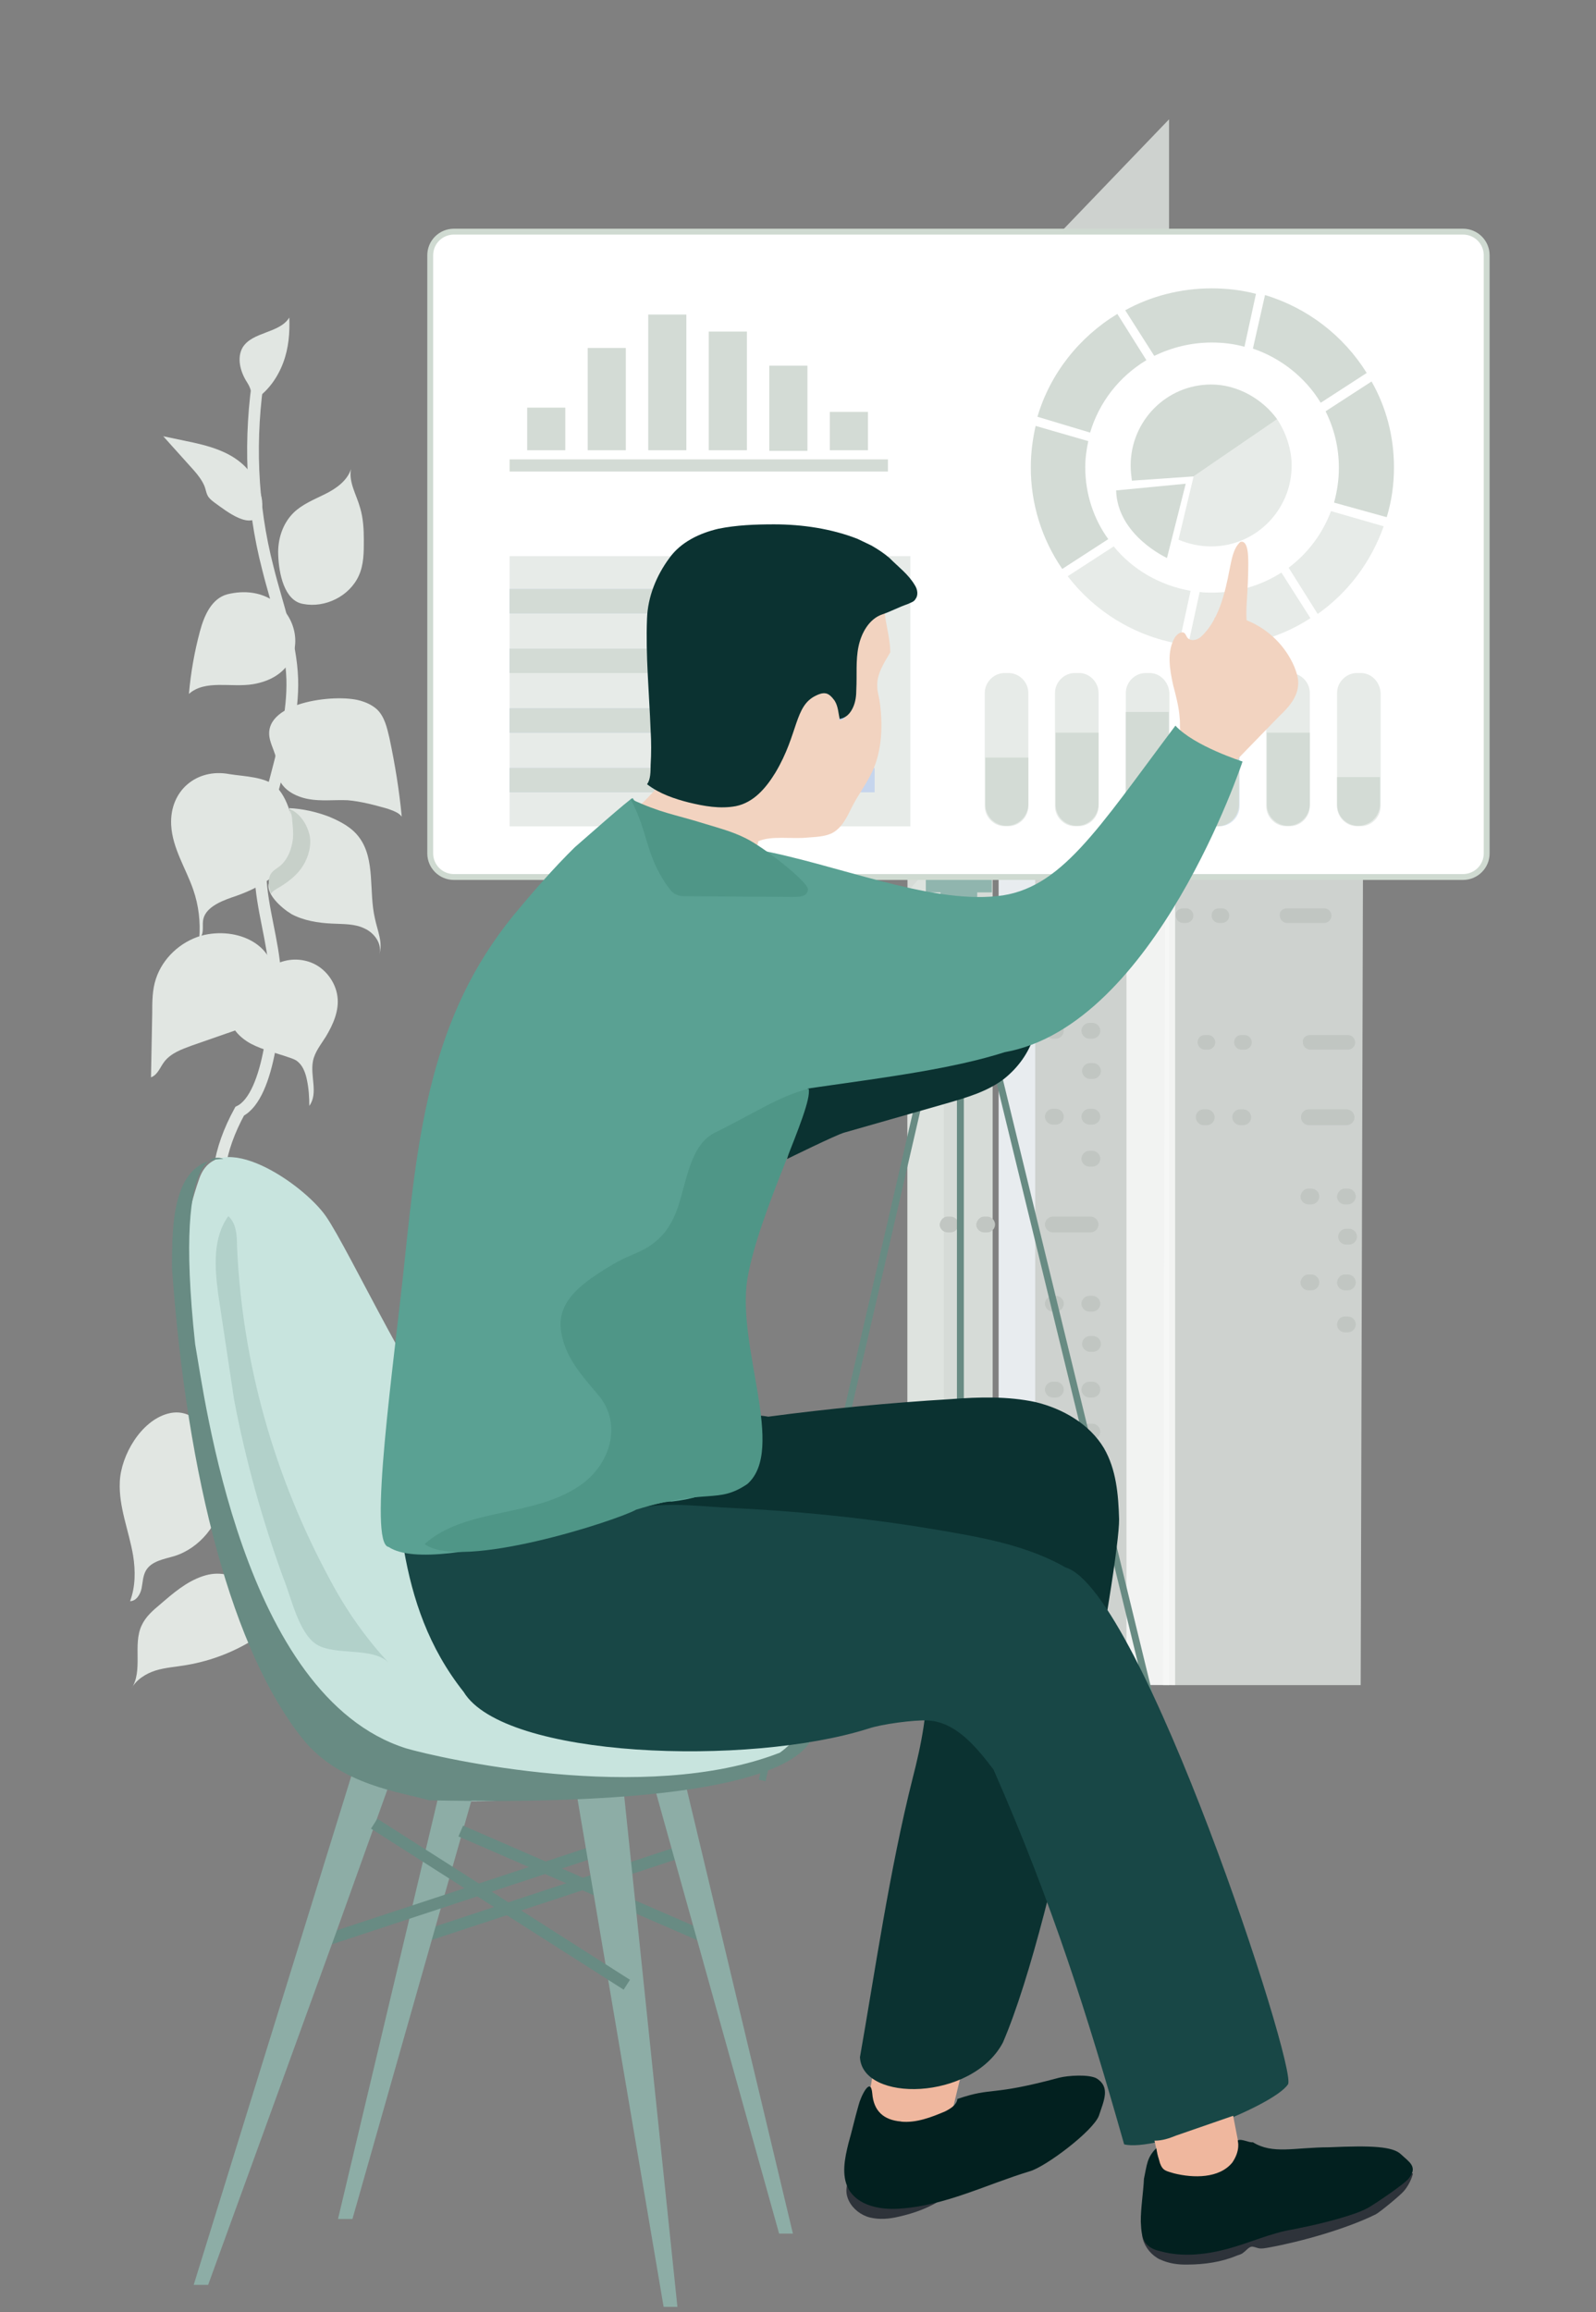 <svg width="136" height="197" viewBox="0 0 136 197" fill="none" xmlns="http://www.w3.org/2000/svg">
<rect x="0" y="0" width="136" height="197" fill="#808080" stroke="none"/>
<g clip-path="url(#clip0_70_1860)">
<path d="M21.571 58.292C19.695 58.603 17.506 57.878 16.099 59.12C16.255 57.319 16.569 55.535 17.037 53.788C17.401 52.441 18.027 50.992 19.382 50.63C25.375 49.18 27.668 57.257 21.571 58.292Z" fill="#E1E6E2"/>
<path d="M30.689 59.69C31.21 59.845 31.679 60.052 32.096 60.415C32.773 61.036 32.982 62.02 33.19 62.9C33.659 65.126 34.025 67.352 34.233 69.578C33.972 69.216 33.451 69.061 33.034 68.905C31.94 68.595 30.793 68.284 29.647 68.181C28.501 68.129 27.354 68.284 26.26 68.077C25.166 67.87 23.967 67.249 23.706 66.11C23.602 65.644 23.653 65.178 23.55 64.712C23.446 64.143 23.185 63.677 23.028 63.106C22.091 59.845 28.552 59.069 30.689 59.695V59.69Z" fill="#E1E6E2"/>
<path d="M14.587 70.303C14.691 72.27 15.837 73.979 16.463 75.79C16.932 77.137 17.088 78.534 16.984 79.932C17.401 79.621 17.245 79 17.297 78.482C17.401 77.394 18.704 76.825 19.746 76.463C20.84 76.101 21.935 75.635 22.872 74.962C23.809 74.288 24.592 73.356 24.905 72.218C25.27 70.716 24.697 68.231 23.603 67.092C22.665 66.16 20.788 66.16 19.538 65.953C16.776 65.435 14.432 67.351 14.587 70.302L14.587 70.303Z" fill="#E1E6E2"/>
<path d="M24.801 77.862C25.843 78.431 27.094 78.638 28.293 78.69C29.23 78.741 30.22 78.69 31.054 79.104C31.889 79.466 32.617 80.451 32.305 81.33C32.669 80.346 32.149 79.26 31.941 78.223C31.419 75.945 31.994 73.254 30.638 71.389C30.013 70.509 29.022 69.992 28.032 69.578C26.938 69.164 25.792 68.905 24.645 68.853C24.854 69.993 25.01 71.131 24.854 72.265C24.75 72.834 24.541 73.404 24.229 73.87C23.968 74.284 23.134 74.646 22.978 75.061C22.457 76.045 24.021 77.39 24.802 77.857L24.801 77.862Z" fill="#E1E6E2"/>
<path d="M23.707 47.265C23.654 45.971 24.071 44.619 25.009 43.693C25.739 42.968 26.781 42.554 27.719 42.087C28.658 41.621 29.596 40.948 29.908 39.964C29.7 41.103 30.377 42.139 30.69 43.278C30.95 44.158 31.003 45.089 31.003 46.022C31.003 47.057 31.003 48.092 30.585 49.025C29.804 50.785 27.719 51.821 25.843 51.458C24.227 51.199 23.759 48.87 23.707 47.265Z" fill="#E1E6E2"/>
<path d="M18.339 42.864C18.131 42.709 17.922 42.554 17.766 42.347C17.557 42.036 17.557 41.726 17.401 41.363C17.193 40.897 16.88 40.483 16.515 40.069L13.91 37.17L15.89 37.584C17.662 37.946 19.486 38.412 20.788 39.654C21.623 40.43 22.769 42.502 22.195 43.692C21.465 45.297 19.278 43.537 18.339 42.864Z" fill="#E1E6E2"/>
<path d="M22.091 31.727C21.205 37.267 21.413 42.962 22.821 48.398C23.602 51.556 24.801 54.662 24.905 57.866C25.061 63.509 21.987 68.894 22.195 74.537C22.299 77.385 23.289 80.18 23.445 83.028C23.602 85.875 23.028 93.382 20.423 94.676C18.604 98.007 18.149 101.07 19.058 103.865C20.423 108.057 17.694 117.787 19.058 123.131C20.423 128.476 28.431 143.174 28.431 143.174" stroke="#E1E6E2"/>
<path d="M26.365 71.08C26.573 71.96 26.312 72.944 25.843 73.726C25.375 74.508 24.593 75.124 23.81 75.59C23.55 75.746 23.237 75.901 23.08 76.16C22.924 75.59 22.768 74.969 23.08 74.451C23.289 74.141 23.602 73.985 23.862 73.778C24.539 73.209 24.852 72.329 24.956 71.501C25.009 70.983 24.956 70.466 24.903 69.948C24.903 69.689 24.85 69.275 24.643 68.964C24.696 68.861 25.946 69.43 26.363 71.087L26.365 71.08Z" fill="#C7D0C9"/>
<path d="M20.736 83.971C20.006 84.54 19.486 85.421 19.486 86.353C19.539 87.492 20.424 88.423 21.413 88.942C22.403 89.46 23.55 89.718 24.586 90.081C24.899 90.184 25.212 90.288 25.421 90.495C25.838 90.857 26.046 91.479 26.151 91.996C26.307 92.721 26.359 93.498 26.359 94.222C27.141 93.134 26.412 91.686 26.672 90.391C26.828 89.615 27.349 88.993 27.766 88.321C28.391 87.286 28.912 86.095 28.756 84.91C28.6 83.667 27.714 82.477 26.515 82.011C25.455 81.6 24.266 81.695 23.285 82.269C22.503 82.891 21.513 83.358 20.731 83.978L20.736 83.971Z" fill="#E1E6E2"/>
<path d="M17.14 79.725C15.369 80.243 13.857 81.641 13.284 83.401C12.971 84.333 12.971 85.368 12.971 86.352L12.867 91.788C13.441 91.581 13.649 90.908 14.013 90.441C14.587 89.717 15.472 89.406 16.306 89.095L19.276 88.059C20.058 87.801 20.788 87.542 21.465 87.076C22.455 86.403 23.185 85.264 23.341 84.021C23.81 80.501 20.215 78.896 17.14 79.724V79.725Z" fill="#E1E6E2"/>
<path opacity="0.8" d="M85.104 25.272L99.618 10.166V143.571H85.104V25.272Z" fill="#E1E6E2"/>
<path opacity="0.73" d="M85.104 28.594L88.214 25.22V144.09H85.104V28.594Z" fill="#F1F5FB"/>
<path opacity="0.47" d="M85.362 30.41H86.918C87.343 30.421 87.684 30.763 87.695 31.189C87.684 31.614 87.343 31.956 86.918 31.967H85.362C84.938 31.956 84.596 31.614 84.585 31.189C84.596 30.763 84.938 30.421 85.362 30.41Z" fill="#8DB0DD"/>
<path d="M88.992 26.258H92.102C92.527 26.269 92.868 26.611 92.879 27.037C92.868 27.462 92.527 27.804 92.102 27.815H88.992C88.567 27.804 88.225 27.462 88.214 27.037C88.225 26.611 88.567 26.269 88.992 26.258Z" fill="#8DB0DD"/>
<path opacity="0.47" d="M88.473 45.983H90.028C90.453 45.995 90.794 46.337 90.806 46.762C90.794 47.187 90.453 47.529 90.028 47.541H88.473C88.048 47.529 87.706 47.187 87.695 46.762C87.706 46.337 88.049 45.995 88.473 45.983Z" fill="#8DB0DD"/>
<path d="M92.103 41.831H95.213C95.638 41.843 95.979 42.185 95.99 42.61C95.979 43.035 95.638 43.377 95.213 43.388H92.103C91.678 43.377 91.336 43.035 91.325 42.61C91.336 42.185 91.678 41.843 92.103 41.831Z" fill="#8DB0DD"/>
<path opacity="0.8" d="M99.411 35.083L116.207 51.226L115.948 143.571H99.101L99.411 35.083Z" fill="#E1E6E2"/>
<path opacity="0.73" d="M100.137 143.571V35.757L95.99 33.006V143.519L100.137 143.571Z" fill="white"/>
<path opacity="0.8" d="M84.586 64.67L77.329 74.221V143.571H84.586V64.67Z" fill="#EBF1EC"/>
<path opacity="0.73" d="M77.328 75.986L80.438 72.456V143.571H77.328V75.986Z" fill="#E1E6E2"/>
<path d="M111.282 54.808H114.393C114.817 54.819 115.159 55.161 115.17 55.586C115.159 56.011 114.817 56.354 114.393 56.365H111.282C110.858 56.354 110.516 56.011 110.505 55.586C110.516 55.161 110.858 54.819 111.282 54.808Z" fill="#8DB0DD"/>
<path opacity="0.47" d="M105.062 54.808C105.486 54.819 105.828 55.161 105.839 55.586C105.828 56.011 105.486 56.354 105.062 56.365C104.637 56.354 104.295 56.011 104.284 55.586C104.295 55.161 104.637 54.819 105.062 54.808Z" fill="#8DB0DD"/>
<path d="M107.187 61.608H110.348C110.711 61.608 110.971 61.92 110.971 62.231C110.971 62.595 110.66 62.855 110.348 62.855H107.187C106.824 62.855 106.564 62.543 106.564 62.231C106.564 61.868 106.823 61.608 107.187 61.608Z" fill="#8DB0DD"/>
<path d="M98.323 61.608H98.582C98.945 61.608 99.204 61.92 99.204 62.231C99.204 62.595 98.893 62.855 98.582 62.855H98.323C97.96 62.855 97.7 62.543 97.7 62.231C97.7 61.868 97.959 61.608 98.323 61.608Z" fill="#8DB0DD"/>
<path d="M101.434 61.608H101.692C102.055 61.608 102.315 61.92 102.315 62.231C102.315 62.595 102.004 62.855 101.692 62.855H101.434C101.071 62.855 100.811 62.543 100.811 62.231C100.759 61.868 101.069 61.608 101.434 61.608Z" fill="#8DB0DD"/>
<path d="M89.717 80.399H92.931C93.3 80.406 93.598 80.704 93.605 81.074C93.598 81.443 93.3 81.741 92.931 81.748H89.717C89.348 81.741 89.05 81.443 89.043 81.074C89.05 80.704 89.348 80.406 89.717 80.399Z" fill="#8DB0DD"/>
<path d="M80.744 80.399H81.002C81.372 80.406 81.669 80.704 81.676 81.074C81.669 81.443 81.372 81.741 81.002 81.748H80.744C80.375 81.741 80.077 81.443 80.07 81.074C80.121 80.71 80.381 80.399 80.744 80.399Z" fill="#8DB0DD"/>
<path d="M83.86 80.399H84.119C84.488 80.406 84.785 80.704 84.793 81.074C84.785 81.443 84.488 81.741 84.119 81.748H83.86C83.491 81.741 83.193 81.443 83.186 81.074C83.238 80.71 83.498 80.399 83.86 80.399Z" fill="#8DB0DD"/>
<path d="M89.717 87.147H89.975C90.345 87.154 90.642 87.452 90.65 87.822C90.642 88.191 90.345 88.489 89.975 88.496H89.717C89.348 88.489 89.05 88.191 89.043 87.822C89.05 87.452 89.348 87.154 89.717 87.147Z" fill="#C1C6C2"/>
<path d="M92.828 87.147H93.086C93.456 87.154 93.753 87.452 93.76 87.822C93.753 88.191 93.456 88.489 93.086 88.496H92.828C92.459 88.489 92.161 88.191 92.154 87.822C92.161 87.452 92.459 87.154 92.828 87.147Z" fill="#C1C6C2"/>
<path d="M92.88 90.574H93.139C93.508 90.581 93.805 90.879 93.813 91.248C93.805 91.618 93.508 91.915 93.139 91.923H92.88C92.511 91.915 92.213 91.618 92.206 91.248C92.213 90.879 92.511 90.581 92.88 90.574Z" fill="#C1C6C2"/>
<path d="M89.717 94.467H89.975C90.345 94.474 90.642 94.772 90.65 95.141C90.642 95.511 90.345 95.809 89.975 95.816H89.717C89.348 95.809 89.05 95.511 89.043 95.141C89.05 94.772 89.348 94.474 89.717 94.467Z" fill="#C1C6C2"/>
<path d="M92.828 94.467H93.086C93.456 94.474 93.753 94.772 93.76 95.141C93.753 95.511 93.456 95.809 93.086 95.816H92.828C92.459 95.809 92.161 95.511 92.154 95.141C92.161 94.772 92.459 94.474 92.828 94.467Z" fill="#C1C6C2"/>
<path d="M92.828 98.049H93.086C93.456 98.056 93.753 98.353 93.76 98.723C93.753 99.093 93.456 99.39 93.086 99.398H92.828C92.459 99.39 92.161 99.093 92.154 98.723C92.161 98.353 92.459 98.056 92.828 98.049Z" fill="#C1C6C2"/>
<path d="M111.535 94.518H114.749C115.119 94.525 115.416 94.823 115.423 95.193C115.416 95.562 115.119 95.86 114.749 95.867H111.535C111.166 95.86 110.868 95.562 110.861 95.193C110.855 95.012 110.924 94.837 111.052 94.709C111.18 94.581 111.355 94.512 111.535 94.518Z" fill="#C1C6C2"/>
<path d="M102.574 94.518H102.832C103.202 94.525 103.499 94.823 103.506 95.193C103.499 95.562 103.202 95.86 102.832 95.867H102.574C102.205 95.86 101.907 95.562 101.9 95.193C101.894 95.012 101.963 94.837 102.09 94.709C102.218 94.581 102.393 94.512 102.574 94.518Z" fill="#C1C6C2"/>
<path d="M105.684 94.518H105.942C106.311 94.525 106.609 94.823 106.616 95.193C106.609 95.562 106.311 95.86 105.942 95.867H105.684C105.314 95.86 105.017 95.562 105.01 95.193C105.004 95.012 105.073 94.837 105.2 94.709C105.328 94.581 105.503 94.512 105.684 94.518Z" fill="#C1C6C2"/>
<path d="M111.489 101.266H111.748C112.117 101.273 112.415 101.571 112.422 101.94C112.415 102.31 112.117 102.607 111.748 102.615H111.489C111.12 102.607 110.823 102.31 110.815 101.94C110.867 101.577 111.127 101.266 111.489 101.266Z" fill="#C1C6C2"/>
<path d="M114.599 101.266H114.858C115.227 101.273 115.525 101.571 115.532 101.94C115.525 102.31 115.227 102.607 114.858 102.615H114.599C114.23 102.607 113.932 102.31 113.925 101.94C113.977 101.577 114.237 101.266 114.599 101.266Z" fill="#C1C6C2"/>
<path d="M114.703 104.692H114.962C115.331 104.699 115.629 104.997 115.636 105.366C115.629 105.736 115.331 106.034 114.962 106.041H114.703C114.334 106.034 114.036 105.736 114.029 105.366C114.036 104.997 114.334 104.699 114.703 104.692Z" fill="#C1C6C2"/>
<path d="M111.489 108.585H111.748C112.117 108.592 112.415 108.89 112.422 109.26C112.415 109.629 112.117 109.927 111.748 109.934H111.489C111.12 109.927 110.823 109.629 110.815 109.26C110.867 108.896 111.127 108.585 111.489 108.585Z" fill="#C1C6C2"/>
<path d="M114.599 108.585H114.858C115.227 108.592 115.525 108.89 115.532 109.26C115.525 109.629 115.227 109.927 114.858 109.934H114.599C114.23 109.927 113.932 109.629 113.925 109.26C113.977 108.896 114.237 108.585 114.599 108.585Z" fill="#C1C6C2"/>
<path d="M114.599 112.167H114.858C115.227 112.174 115.525 112.472 115.532 112.841C115.525 113.211 115.227 113.509 114.858 113.516H114.599C114.23 113.509 113.932 113.211 113.925 112.841C113.977 112.426 114.237 112.167 114.599 112.167Z" fill="#C1C6C2"/>
<path d="M89.717 103.653H92.931C93.3 103.66 93.598 103.958 93.605 104.328C93.598 104.697 93.3 104.995 92.931 105.002H89.717C89.348 104.995 89.05 104.697 89.043 104.328C89.05 103.958 89.348 103.66 89.717 103.653Z" fill="#C1C6C2"/>
<path d="M80.744 103.653H81.002C81.372 103.66 81.669 103.958 81.676 104.328C81.669 104.697 81.372 104.995 81.002 105.002H80.744C80.375 104.995 80.077 104.697 80.07 104.328C80.121 103.964 80.381 103.653 80.744 103.653Z" fill="#C1C6C2"/>
<path d="M83.86 103.653H84.119C84.488 103.66 84.785 103.958 84.793 104.328C84.785 104.697 84.488 104.995 84.119 105.002H83.86C83.491 104.995 83.193 104.697 83.186 104.328C83.238 103.964 83.498 103.653 83.86 103.653Z" fill="#C1C6C2"/>
<path d="M89.717 110.402H89.975C90.345 110.409 90.642 110.707 90.65 111.076C90.642 111.446 90.345 111.744 89.975 111.751H89.717C89.348 111.744 89.05 111.446 89.043 111.076C89.05 110.707 89.348 110.409 89.717 110.402Z" fill="#C1C6C2"/>
<path d="M92.828 110.402H93.086C93.456 110.409 93.753 110.707 93.76 111.076C93.753 111.446 93.456 111.744 93.086 111.751H92.828C92.459 111.744 92.161 111.446 92.154 111.076C92.161 110.707 92.459 110.409 92.828 110.402Z" fill="#C1C6C2"/>
<path d="M92.88 113.828H93.139C93.508 113.835 93.805 114.133 93.813 114.502C93.805 114.872 93.508 115.169 93.139 115.177H92.88C92.511 115.169 92.213 114.872 92.206 114.502C92.213 114.133 92.511 113.835 92.88 113.828Z" fill="#C1C6C2"/>
<path d="M89.717 117.721H89.975C90.345 117.728 90.642 118.026 90.65 118.395C90.642 118.765 90.345 119.063 89.975 119.07H89.717C89.348 119.063 89.05 118.765 89.043 118.395C89.05 118.026 89.348 117.728 89.717 117.721Z" fill="#C1C6C2"/>
<path d="M92.828 117.721H93.086C93.456 117.728 93.753 118.026 93.76 118.395C93.753 118.765 93.456 119.063 93.086 119.07H92.828C92.459 119.063 92.161 118.765 92.154 118.395C92.161 118.026 92.459 117.728 92.828 117.721Z" fill="#C1C6C2"/>
<path d="M92.828 121.297H93.086C93.456 121.304 93.753 121.602 93.76 121.971C93.753 122.341 93.456 122.638 93.086 122.646H92.828C92.459 122.638 92.161 122.341 92.154 121.971C92.161 121.602 92.459 121.304 92.828 121.297Z" fill="#C1C6C2"/>
<path d="M111.645 88.185H114.859C115.223 88.185 115.482 88.496 115.482 88.808C115.482 89.171 115.171 89.431 114.859 89.431H111.645C111.282 89.431 111.022 89.12 111.022 88.808C110.971 88.445 111.281 88.185 111.645 88.185Z" fill="#C1C6C2"/>
<path d="M102.677 88.185H102.935C103.298 88.185 103.558 88.496 103.558 88.808C103.558 89.171 103.247 89.431 102.935 89.431H102.677C102.313 89.431 102.054 89.12 102.054 88.808C102.054 88.445 102.312 88.185 102.677 88.185Z" fill="#C1C6C2"/>
<path d="M105.787 88.185H106.045C106.409 88.185 106.668 88.496 106.668 88.808C106.668 89.171 106.357 89.431 106.045 89.431H105.787C105.424 89.431 105.164 89.12 105.164 88.808C105.164 88.445 105.423 88.185 105.787 88.185Z" fill="#C1C6C2"/>
<path d="M109.675 77.388H112.837C113.2 77.388 113.46 77.7 113.46 78.012C113.46 78.375 113.148 78.635 112.837 78.635H109.675C109.312 78.635 109.053 78.323 109.053 78.012C109.001 77.648 109.311 77.388 109.675 77.388Z" fill="#C1C6C2"/>
<path d="M100.811 77.388H101.07C101.433 77.388 101.693 77.7 101.693 78.012C101.693 78.375 101.381 78.635 101.07 78.635H100.811C100.448 78.635 100.188 78.323 100.188 78.012C100.137 77.648 100.447 77.388 100.811 77.388Z" fill="#C1C6C2"/>
<path d="M103.869 77.388H104.128C104.491 77.388 104.751 77.7 104.751 78.012C104.751 78.375 104.439 78.635 104.128 78.635H103.869C103.506 78.635 103.247 78.323 103.247 78.012C103.247 77.648 103.505 77.388 103.869 77.388Z" fill="#C1C6C2"/>
<path d="M106.098 50.655H109.208C109.633 50.666 109.975 51.009 109.986 51.434C109.975 51.859 109.633 52.201 109.208 52.212H106.098C105.673 52.201 105.332 51.859 105.321 51.434C105.332 51.009 105.673 50.666 106.098 50.655Z" fill="#8DB0DD"/>
<path d="M78.893 74.777H84.521V76.033H78.893V74.777Z" fill="#90B5AE"/>
<path d="M80.144 75.399H83.271V79.797H80.144V75.399Z" fill="#90B5AE"/>
<path d="M81.543 78.29H82.131V151.715H81.543V78.29Z" fill="#688B83"/>
<path d="M81.625 78.163L82.198 78.296L65.232 151.761L64.66 151.628L81.625 78.163Z" fill="#688B83"/>
<path d="M81.553 78.428L82.124 78.289L99.97 151.537L99.399 151.676L81.553 78.428Z" fill="#688B83"/>
<path d="M38.678 19.736H124.667C125.781 19.736 126.683 20.637 126.684 21.745V72.712C126.684 73.821 125.782 74.721 124.667 74.721H38.678C37.563 74.721 36.661 73.821 36.661 72.712V21.745C36.661 20.637 37.563 19.736 38.678 19.736Z" fill="white" stroke="#CFDAD1" stroke-width="0.5"/>
<path d="M92.891 36.857C93.665 34.264 95.367 32.087 97.688 30.687L95.212 26.747C91.963 28.717 89.487 31.828 88.403 35.509L92.891 36.857Z" fill="#D3DBD5"/>
<path d="M106.766 29.701C109.19 30.525 111.254 32.19 112.542 34.316L116.462 31.776C114.474 28.584 111.394 26.225 107.796 25.138L106.764 29.702L106.766 29.701ZM98.358 30.323C99.854 29.598 101.504 29.183 103.259 29.183C104.188 29.183 105.116 29.286 106.044 29.545L107.025 25.035C105.838 24.723 104.549 24.568 103.259 24.568C100.577 24.568 98.049 25.242 95.883 26.434L98.358 30.323ZM118.165 44.066C118.578 42.718 118.784 41.318 118.784 39.814C118.784 37.169 118.114 34.68 116.875 32.502L112.956 35.043C113.679 36.496 114.09 38.102 114.09 39.866C114.09 40.902 113.935 41.889 113.678 42.821L118.165 44.066Z" fill="#D3DBD5"/>
<path d="M101.453 50.34C98.822 49.873 96.501 48.525 94.902 46.554L90.983 49.095C93.252 52.051 96.605 54.176 100.473 54.851L101.453 50.34Z" fill="#E7EBE8"/>
<path d="M109.19 48.784C107.488 49.873 105.477 50.49 103.31 50.49C102.949 50.49 102.587 50.49 102.227 50.438L101.247 54.949C101.93 55.054 102.619 55.106 103.31 55.105C106.405 55.105 109.293 54.223 111.666 52.668L109.19 48.778V48.784Z" fill="#E7EBE8"/>
<path d="M113.419 43.547C112.697 45.465 111.459 47.125 109.809 48.369L112.285 52.309C114.864 50.495 116.823 47.902 117.907 44.842L113.419 43.547Z" fill="#E7EBE8"/>
<path d="M94.438 45.932C93.2 44.226 92.478 42.094 92.478 39.813C92.478 39.035 92.582 38.309 92.737 37.584L88.249 36.288C87.99 37.429 87.837 38.622 87.837 39.814C87.83 42.907 88.766 45.928 90.518 48.474L94.438 45.934L94.438 45.932Z" fill="#D3DBD5"/>
<path d="M108.829 35.716L101.711 40.591L100.422 45.984C101.299 46.346 102.227 46.554 103.207 46.554C107.024 46.554 110.067 43.437 110.067 39.657C110.067 38.258 109.551 36.804 108.829 35.716Z" fill="#E7EBE8"/>
<path d="M101.711 40.59L108.829 35.716C107.591 34.01 105.476 32.76 103.207 32.76C99.389 32.76 96.347 35.877 96.347 39.657C96.347 40.124 96.398 40.539 96.45 40.953L101.711 40.59Z" fill="#D3DBD5"/>
<path d="M95.109 41.784L101.04 41.214L99.442 47.54C99.442 47.54 95.212 45.621 95.109 41.784Z" fill="#D3DBD5"/>
<path d="M43.426 39.139H75.663V40.176H43.426V39.139Z" fill="#D3DBD5"/>
<path d="M44.921 34.731H48.171V38.361H44.921V34.731Z" fill="#D3DBD5"/>
<path d="M50.08 29.65H53.329V38.362H50.08V29.65Z" fill="#D3DBD5"/>
<path d="M55.238 26.798H58.487V38.361H55.238V26.798Z" fill="#D3DBD5"/>
<path d="M60.396 28.25H63.645V38.361H60.396V28.25Z" fill="#D3DBD5"/>
<path d="M65.554 31.154H68.803V38.414H65.554V31.154Z" fill="#D3DBD5"/>
<path d="M70.711 35.095H73.961V38.362H70.711V35.095Z" fill="#D3DBD5"/>
<path d="M43.426 47.384H77.573V70.407H43.426V47.384Z" fill="#E7EBE8"/>
<path d="M43.426 50.184H74.529V52.258H43.426V50.184Z" fill="#C6D5ED"/>
<path d="M43.426 50.184H66.276V52.258H43.426V50.184Z" fill="#D3DBD5"/>
<path d="M43.426 55.266H74.529V57.34H43.426V55.266Z" fill="#C6D5ED"/>
<path d="M43.426 55.266H61.427V57.34H43.426V55.266Z" fill="#D3DBD5"/>
<path d="M43.426 60.348H74.529V62.422H43.426V60.348Z" fill="#C6D5ED"/>
<path d="M43.426 60.348H70.454V62.422H43.426V60.348Z" fill="#D3DBD5"/>
<path d="M43.426 65.43H74.529V67.504H43.426V65.43Z" fill="#C6D5ED"/>
<path d="M43.426 65.43H56.373V67.504H43.426V65.43Z" fill="#D3DBD5"/>
<path d="M85.927 57.34H85.617C84.688 57.34 83.915 58.117 83.915 59.045V68.69C83.915 69.623 84.688 70.395 85.617 70.395H85.927C86.855 70.395 87.629 69.618 87.629 68.69V59.045C87.629 58.112 86.855 57.34 85.927 57.34Z" fill="#E7EBE8"/>
<path d="M91.962 57.34H91.601C90.672 57.34 89.898 58.117 89.898 59.045V68.69C89.898 69.623 90.672 70.395 91.601 70.395H91.91C92.839 70.395 93.613 69.618 93.613 68.69V59.045C93.613 58.112 92.839 57.34 91.962 57.34Z" fill="#E7EBE8"/>
<path d="M97.945 57.34H97.635C96.707 57.34 95.933 58.117 95.933 59.045V68.69C95.933 69.623 96.707 70.395 97.635 70.395H97.945C98.874 70.395 99.647 69.618 99.647 68.69V59.045C99.596 58.112 98.874 57.34 97.945 57.34Z" fill="#E7EBE8"/>
<path d="M103.929 57.34H103.619C102.691 57.34 101.917 58.117 101.917 59.045V68.69C101.917 69.623 102.691 70.395 103.619 70.395H103.929C104.857 70.395 105.631 69.618 105.631 68.69V59.045C105.631 58.112 104.857 57.34 103.929 57.34Z" fill="#DFE9F2"/>
<path d="M109.912 57.34H109.602C108.674 57.34 107.9 58.117 107.9 59.045V68.69C107.9 69.623 108.674 70.395 109.602 70.395H109.912C110.84 70.395 111.614 69.618 111.614 68.69V59.045C111.614 58.112 110.84 57.34 109.912 57.34Z" fill="#E7EBE8"/>
<path d="M115.947 57.34H115.637C114.709 57.34 113.935 58.117 113.935 59.045V68.69C113.935 69.623 114.709 70.395 115.637 70.395H115.947C116.875 70.395 117.649 69.618 117.649 68.69V59.045C117.598 58.112 116.875 57.34 115.947 57.34Z" fill="#E7EBE8"/>
<path d="M87.629 64.548H83.967V68.541C83.963 69.022 84.152 69.485 84.491 69.826C84.83 70.167 85.292 70.358 85.772 70.356C86.804 70.356 87.629 69.527 87.629 68.49V64.549V64.548Z" fill="#D3DBD5"/>
<path d="M93.613 62.422H89.951V68.541C89.947 69.022 90.135 69.485 90.475 69.826C90.814 70.167 91.275 70.358 91.756 70.356C92.788 70.356 93.613 69.526 93.613 68.489V62.422Z" fill="#D3DBD5"/>
<path d="M99.596 60.659H95.934V68.541C95.93 69.022 96.118 69.485 96.457 69.826C96.796 70.167 97.258 70.358 97.739 70.356C98.771 70.356 99.596 69.526 99.596 68.489V60.659Z" fill="#D3DBD5"/>
<path d="M105.631 63.718H101.917V68.592C101.913 69.074 102.102 69.536 102.441 69.877C102.78 70.218 103.241 70.409 103.722 70.407C104.754 70.407 105.579 69.578 105.579 68.541V63.718H105.631Z" fill="#D3DBD5"/>
<path d="M111.614 62.422H107.952V68.541C107.948 69.022 108.136 69.485 108.475 69.826C108.815 70.167 109.276 70.358 109.757 70.356C110.789 70.356 111.614 69.526 111.614 68.489V62.422Z" fill="#D3DBD5"/>
<path d="M117.598 66.207H113.936V68.541C113.932 69.022 114.12 69.485 114.459 69.826C114.798 70.167 115.26 70.358 115.741 70.356C116.773 70.356 117.598 69.526 117.598 68.489V66.207Z" fill="#D3DBD5"/>
<path d="M21.04 32.554C20.473 31.671 20.163 30.479 20.679 29.598C21.504 28.25 23.826 28.405 24.652 27.057C24.703 28.353 24.6 29.651 24.136 30.895C23.672 32.138 22.898 33.228 21.866 33.954C21.608 34.161 21.351 34.317 21.248 34.68C21.506 33.797 21.506 33.28 21.042 32.554H21.04Z" fill="#E1E6E2"/>
<path d="M10.209 126.255C10.105 128.381 10.982 130.404 11.343 132.531C11.548 133.827 11.548 135.175 11.084 136.42C11.6 136.42 11.961 135.849 12.064 135.331C12.168 134.812 12.168 134.294 12.425 133.827C12.895 132.998 13.972 132.842 14.85 132.582C17.016 131.908 18.718 129.834 18.976 127.552C19.079 126.827 19.028 126.1 18.924 125.426C18.614 123.248 17.067 119.67 14.282 120.448C12.013 121.071 10.31 123.975 10.207 126.256L10.209 126.255Z" fill="#E1E6E2"/>
<path d="M17.275 134.293C15.883 134.759 14.749 135.745 13.665 136.678C13.046 137.197 12.427 137.715 12.067 138.493C11.293 140.151 12.221 142.33 11.19 143.886C11.602 143.108 12.428 142.59 13.252 142.33C14.077 142.071 15.006 142.019 15.883 141.863C18.05 141.5 20.165 140.671 22.021 139.426C22.64 139.012 23.209 138.544 23.569 137.871C23.93 137.248 23.981 136.367 23.569 135.796C22.95 134.863 21.815 134.967 20.887 134.707C19.649 134.188 18.669 133.825 17.276 134.293H17.275Z" fill="#E1E6E2"/>
<path d="M46.031 152.947C57.533 151.762 71.865 150.514 69.097 146.46C69.097 144.028 41.664 124.194 38.896 122.198C36.128 120.202 29.731 106.419 27.763 103.612C25.795 100.805 18.598 95.941 16.999 100.369C12.201 113.778 18.475 132.421 22.966 142.032C23.95 144.277 25.303 146.335 26.964 148.081C28.133 150.077 31.269 151.824 35.698 152.946C40.188 154.131 46.032 152.946 46.032 152.946L46.031 152.947Z" fill="#C8E4DE"/>
<path d="M59.563 157.251L34.959 165.359" stroke="#688B83"/>
<path d="M40.495 152.26L30.032 189.059H28.802L37.413 152.822L40.495 152.26Z" fill="#8DADA6"/>
<path d="M39.265 156.003L60.794 165.359" stroke="#688B83"/>
<path d="M52.182 157.251L27.579 165.359" stroke="#688B83"/>
<path d="M56.549 196.543H57.724L53.112 152.261L49.113 152.697L56.549 196.543ZM55.872 152.635L66.391 190.306H67.566L58.332 151.643L55.872 152.635ZM17.736 194.673H16.505L30.032 151.014L33.108 152.199L28.679 164.548L17.736 194.673Z" fill="#8DADA6"/>
<path d="M31.883 155.379L53.412 169.1" stroke="#688B83"/>
<path d="M19.028 98.748C19.028 98.748 14.661 96.316 16.63 114.527C17.429 118.956 20.628 144.521 34.591 148.955C37.352 149.767 54.95 153.82 66.453 149.329C67.622 148.518 69.214 146.523 69.214 146.523C69.214 146.523 73.582 154.194 36.553 153.384C34.277 152.697 28.987 152.137 25.789 148.145C19.883 140.785 15.947 126.128 14.656 108.042C14.656 104.362 14.656 98.748 19.023 98.748H19.028Z" fill="#688B83"/>
<path opacity="0.65" d="M18.598 110.287C18.29 107.979 18.106 105.485 19.458 103.614C20.134 104.237 20.197 105.235 20.197 106.171C20.627 116.15 23.395 125.88 28.131 134.612C29.484 137.169 31.146 139.539 33.114 141.66C31.761 140.288 28.562 141.099 26.963 140.101C25.425 139.103 24.81 136.047 24.134 134.426C22.349 129.499 20.935 124.447 19.951 119.27L18.598 110.29V110.287Z" fill="#A7C7C0"/>
<path d="M81.953 179.454C81.645 179.578 81.399 179.703 81.154 179.828L82.014 176.272C79.8 177.707 76.786 177.956 74.326 176.959C74.079 178.955 73.156 180.639 74.879 182.135C75.248 182.447 75.494 182.509 75.986 182.572C77.647 182.821 79.308 182.26 80.722 181.387C81.214 181.075 81.707 180.763 81.953 180.202C82.014 180.077 82.014 179.89 82.014 179.765C81.953 179.641 81.83 179.516 81.645 179.516C81.461 179.516 82.014 179.329 81.953 179.454Z" fill="#EFB79E"/>
<path d="M65.468 120.701C70.635 120.015 75.802 119.516 81.03 119.205C83.429 119.018 85.89 118.955 88.227 119.454C90.564 120.015 92.84 121.325 94.07 123.383C95.116 125.191 95.3 127.311 95.362 129.432C95.423 132.988 90.133 163.175 85.459 174.027C82.814 179.016 73.464 179.141 73.28 175.273C74.51 168.288 75.802 159.306 77.769 151.511C78.507 148.642 79.122 145.647 78.938 142.717C78.754 139.717 77.523 136.73 75.248 134.921C72.973 133.112 69.897 132.738 67.067 132.426L53.658 130.929C53.35 125.254 59.932 119.703 65.468 120.701Z" fill="#0B3231"/>
<path d="M109.754 177.583C108.524 179.454 98.375 183.383 95.791 182.697C92.654 171.658 89.702 162.24 84.659 150.764C83.182 148.83 81.46 146.71 79.061 146.585C77.891 146.523 75.124 146.897 74.017 147.272C63.807 150.515 42.955 149.829 39.51 144.153C36.496 140.348 35.157 136.223 34.419 132.044C39.032 131.919 43.2 131.865 47.691 130.618C49.783 129.995 52.096 128.934 54.249 128.497C57.14 127.936 59.746 128.373 62.699 128.497C68.973 128.809 75.247 129.495 81.459 130.618C84.657 131.179 87.979 131.928 90.808 133.549C97.266 135.483 110.614 176.334 109.753 177.582L109.754 177.583Z" fill="#184746"/>
<path d="M103.727 52.782C104.526 52.408 105.572 52.532 106.371 52.906C108.143 53.655 109.555 55.064 110.307 56.836C110.492 57.334 110.676 57.834 110.615 58.394C110.553 59.392 109.815 60.265 109.077 60.951L105.016 65.13C104.893 65.254 100.956 63.071 100.711 62.635C100.466 62.199 100.588 61.7 100.526 61.2C100.465 60.265 100.219 59.329 99.973 58.394C99.665 57.021 99.419 55.525 100.096 54.34C100.281 54.028 100.712 53.716 100.957 53.966C101.019 54.028 101.081 54.153 101.142 54.277C101.388 54.651 101.941 54.589 102.311 54.277C103.849 52.905 104.403 50.472 104.771 48.539C104.956 47.666 105.079 46.731 105.694 46.169C106.37 45.982 106.37 47.416 106.37 48.103C106.37 49.101 106.308 50.223 106.246 51.221C106.185 51.908 106.185 53.03 106.308 53.28C105.877 53.779 104.647 53.903 104.094 53.467C103.909 53.342 103.847 53.155 103.663 53.031C103.479 52.906 103.356 52.781 103.601 52.532L103.725 52.781L103.727 52.782Z" fill="#F2D3C0"/>
<path d="M71.927 96.502L80.661 94.007C82.383 93.508 84.106 93.009 85.52 91.949C86.627 91.075 87.489 89.953 87.981 88.643L71.188 91.325C70.45 91.45 69.712 91.575 69.035 91.949C68.912 92.011 67.067 98.747 67.067 98.747C67.067 98.747 71.25 96.689 71.927 96.502Z" fill="#0B3231"/>
<path d="M85.644 89.641C98.438 87.334 105.881 64.881 105.881 64.881C105.881 64.881 101.76 63.571 100.161 61.825C93.462 70.744 90.38 75.796 84.968 76.351C79.001 76.975 71.251 73.607 64.362 72.36C59.195 71.425 53.29 75.416 49.292 78.847C47.754 80.156 46.648 81.966 45.909 83.836C44.556 87.204 43.633 92.755 45.478 96.123C47.692 100.302 50.83 97.308 54.028 95.998C62.639 92.63 76.91 92.443 85.644 89.637L85.644 89.641Z" fill="#5AA193"/>
<path d="M64.224 121.867C63.855 122.679 64.054 127.189 57.232 127.936C55.202 127.749 37.241 134.547 33.12 131.803C31.336 131.554 33.551 116.336 34.473 107.479C35.643 96.252 36.749 86.585 43.761 77.978C45.422 75.982 47.144 73.987 48.99 72.177C49.359 71.866 53.788 67.937 53.91 67.999C55.018 69.62 56.309 70.743 57.786 71.99C59.57 73.487 60.8 75.67 62.645 77.292C63.568 78.103 64.675 78.788 65.537 79.724C66.582 80.784 66.89 81.845 67.258 83.218C67.689 84.653 68.181 86.024 68.489 87.458C69.165 90.577 69.165 93.819 67.628 96.689C67.751 97.063 58.019 109.517 64.231 121.86L64.224 121.867Z" fill="#5AA193"/>
<path d="M55.688 105.92C55.134 106.356 54.457 106.668 53.719 106.98C52.797 107.354 51.874 107.915 51.013 108.477C49.229 109.662 47.446 111.096 47.814 113.466C48.183 115.712 49.598 117.209 51.013 118.892C53.042 121.325 51.997 124.693 49.598 126.439C47.629 127.874 45.169 128.373 42.832 128.871C40.495 129.37 37.972 129.932 36.189 131.553C39.265 133.861 52.551 129.557 54.211 128.622C60.301 126.751 61.1 128.186 63.684 126.439C67.005 123.508 62.761 114.776 63.684 108.976C64.668 103.175 69.281 94.449 68.912 92.76C66.39 93.383 64.114 94.943 60.916 96.502C58.517 97.687 58.456 101.616 57.41 103.737C56.979 104.672 56.425 105.358 55.688 105.92Z" fill="#4F9687"/>
<path d="M64.607 71.679C65.714 71.18 67.498 71.492 68.728 71.367C69.466 71.305 70.204 71.305 70.881 70.993C71.742 70.557 72.172 69.621 72.603 68.748C73.033 67.874 73.894 66.689 74.324 65.748C75.185 63.94 75.247 61.632 74.939 59.636C74.878 59.262 74.755 58.887 74.755 58.513C74.693 57.452 75.308 56.517 75.862 55.582C75.862 54.458 75.493 53.274 75.37 52.088C74.14 52.525 73.278 53.585 72.972 54.895C72.665 56.204 72.787 57.452 72.91 58.761C72.972 59.51 72.418 60.258 72.111 60.945C71.987 61.194 71.742 61.443 71.495 61.319C71.742 60.321 71.249 59.136 70.326 58.637C68.234 59.323 66.266 61.007 65.405 63.065C64.913 64.312 64.73 65.685 64.236 66.932C63.742 68.18 55.993 67.119 55.993 67.119C55.993 67.119 54.64 68.616 54.209 68.866C57.101 70.487 59.623 70.987 62.821 71.865C63.313 71.99 63.867 72.115 64.359 72.177C64.421 72.052 64.606 72.052 64.606 71.678L64.607 71.679Z" fill="#F2D3C0"/>
<path d="M74.263 46.482L73.094 45.921C70.88 45.047 68.358 44.674 65.959 44.674C64.36 44.674 62.761 44.736 61.223 45.048C59.624 45.422 58.025 46.171 57.04 47.543C55.933 49.039 55.195 50.848 55.134 52.719C55.01 55.838 55.318 59.018 55.441 62.2C55.502 63.197 55.502 64.196 55.441 65.193C55.441 65.692 55.441 66.44 55.134 66.814C56.18 67.626 57.471 68.061 58.7 68.373C59.992 68.685 61.345 68.934 62.699 68.685C64.236 68.373 65.282 67.126 66.082 65.816C68.05 62.511 67.681 60.141 69.526 59.267C69.773 59.143 70.08 59.018 70.387 59.08C70.694 59.143 70.941 59.454 71.125 59.704C71.432 60.202 71.432 60.764 71.556 61.262C72.109 61.138 72.417 60.826 72.663 60.327C72.909 59.828 72.97 59.267 72.97 58.706C73.032 57.521 72.909 56.273 73.155 55.089C73.401 53.904 74.077 52.719 75.184 52.345C75.922 52.095 76.599 51.721 77.337 51.471C77.584 51.347 77.891 51.284 78.013 51.035C78.26 50.723 78.198 50.223 77.951 49.85C77.398 48.915 76.536 48.291 75.798 47.542C75.368 47.168 74.814 46.794 74.261 46.482H74.263Z" fill="#0B3231"/>
<path d="M74.141 188.934C74.94 189.121 75.74 189.059 76.539 188.872C77.954 188.56 79.301 188.06 80.476 187.25C80.661 187.125 80.845 187.063 80.968 186.876C81.153 186.689 81.276 186.377 81.522 186.253C81.706 186.19 81.953 186.253 82.137 186.253C82.444 186.253 82.691 186.128 82.998 186.003C85.581 184.943 88.041 183.446 90.256 181.7C90.564 181.45 90.871 181.201 91.055 180.826C91.302 180.39 91.302 179.953 91.302 179.454C85.704 180.889 80.108 182.323 74.633 184.257C73.895 184.506 73.218 184.755 72.665 185.317C71.373 186.752 72.603 188.56 74.141 188.934Z" fill="#2E333A"/>
<path d="M100.959 188.872C99.668 188.498 99.237 188.498 99.114 187.063C98.991 185.505 98.745 183.944 98.376 182.385C99.052 182.385 99.606 182.198 100.221 181.949L105.081 180.265L105.634 183.134C105.696 183.446 105.758 183.757 106.003 183.883C106.188 184.007 106.372 183.945 106.557 183.883C107.233 184.631 107.172 185.816 106.926 186.751C106.802 187.063 106.679 187.438 106.434 187.687C106.065 188.123 105.511 188.31 104.958 188.498C103.565 188.929 102.109 189.119 100.652 189.059C100.837 189.122 100.836 188.996 100.959 188.872Z" fill="#EFB79E"/>
<path d="M98.854 192.505C99.597 192.854 100.392 192.96 101.213 192.943C102.662 192.933 104.089 192.726 105.401 192.176C105.606 192.093 105.8 192.07 105.959 191.913C106.178 191.768 106.363 191.489 106.63 191.419C106.824 191.396 107.051 191.508 107.232 191.547C107.533 191.612 107.799 191.54 108.126 191.488C110.873 190.988 114.696 189.912 117.225 188.665C117.577 188.485 119.38 186.996 119.638 186.669C119.97 186.292 120.298 185.662 120.402 185.174C114.629 185.412 106.063 187.287 100.307 188.039C99.533 188.129 98.82 188.233 98.162 188.666C96.601 189.801 97.427 191.826 98.854 192.513V192.505Z" fill="#2E333A"/>
<path d="M98.532 183.032C98.659 183.809 98.659 183.598 98.848 184.31C99.092 184.967 99.385 184.966 100.034 185.168C101.706 185.587 103.902 185.609 105.008 184.249C105.736 183.192 105.47 182.371 105.47 182.371C105.763 182.178 106.433 182.575 106.759 182.518C108.468 183.572 110.275 182.956 113.274 182.948C116.876 182.788 118.671 182.876 119.37 183.536C120.068 184.196 120.839 184.595 120.065 185.578C119.708 186.076 117.068 187.831 116.576 188.107C116.15 188.335 115.737 188.502 115.264 188.657C113.639 189.204 111.919 189.598 110.212 189.941C108.325 190.235 106.442 191.116 104.575 191.612C102.709 192.107 100.715 192.321 98.875 191.802C98.454 191.712 98.053 191.562 97.737 191.241C97.266 190.759 97.248 189.989 97.21 189.279C97.202 188.13 97.427 186.775 97.48 185.633C97.739 184.413 97.737 183.807 98.538 183.02L98.532 183.032ZM76.786 180.763C78.077 180.888 79.369 180.389 80.538 179.89C81.029 179.641 81.522 179.329 81.584 178.83C84.721 177.769 84.228 178.643 90.257 177.021C90.995 176.834 92.779 176.709 93.455 177.084C94.63 177.832 94.07 178.955 93.64 180.259C93.148 181.569 89.088 184.625 87.734 184.999C84.044 186.117 80.538 187.931 76.662 188.175C75.002 188.3 73.095 187.926 72.295 186.492C71.68 185.306 71.988 183.872 72.295 182.625C72.602 181.564 72.849 180.442 73.156 179.381C73.34 178.633 74.202 176.824 74.331 178.383C74.449 179.818 75.254 180.629 76.791 180.753L76.786 180.763Z" fill="#02201F"/>
<path d="M63.562 71.43C62.455 70.868 61.286 70.556 60.055 70.183C57.226 69.309 56.426 69.309 53.72 68.062C55.258 70.931 54.95 72.615 56.734 75.297C56.981 75.609 57.165 75.983 57.533 76.17C57.841 76.357 58.271 76.357 58.64 76.357L67.375 76.42C67.867 76.42 68.79 76.482 68.851 75.796C68.913 75.173 65.1 72.179 63.562 71.43Z" fill="#4F9687"/>
</g>
<defs>
<clipPath id="clip0_70_1860">
<rect width="136" height="197" fill="white"/>
</clipPath>
</defs>
</svg>

